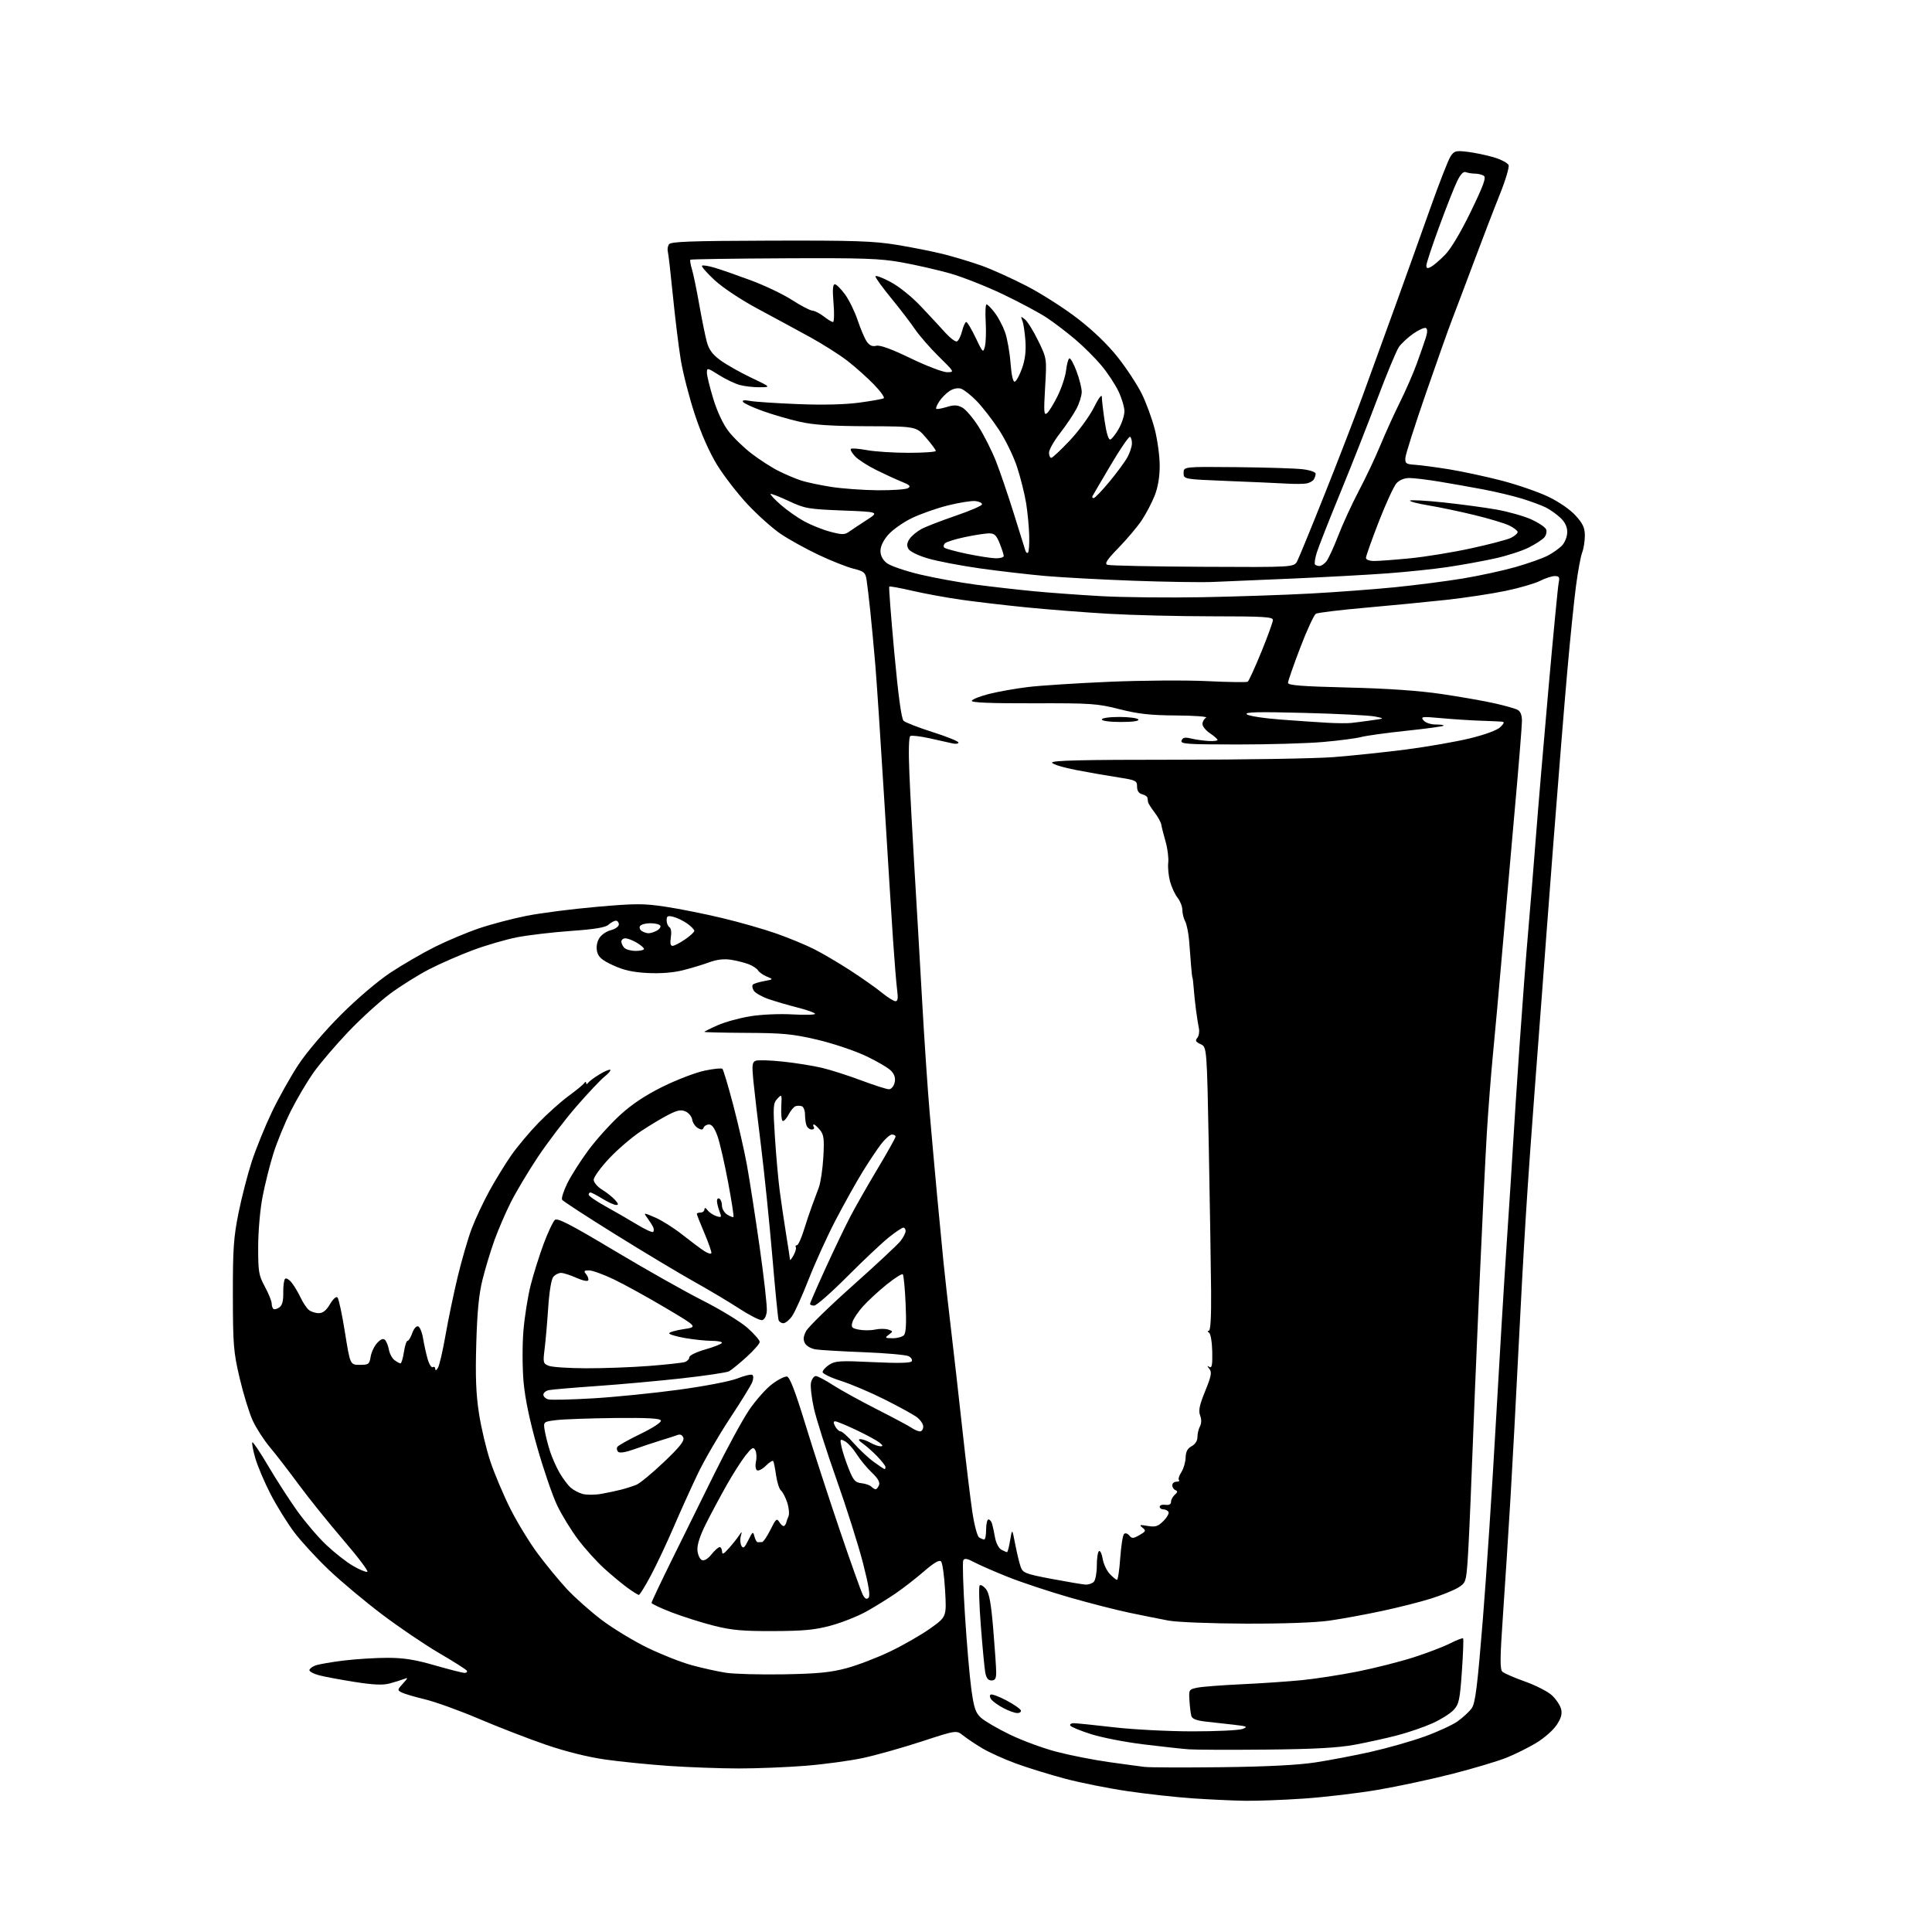 <?xml version="1.0" encoding="UTF-8" standalone="no"?>
<svg 
  version="1.1" 
  xmlns="http://www.w3.org/2000/svg" 
  xmlns:xlink="http://www.w3.org/1999/xlink" 
  xmlns:svg="http://www.w3.org/2000/svg"
  xmlns:rdf="http://www.w3.org/1999/02/22-rdf-syntax-ns#"
  xmlns:cc="http://creativecommons.org/ns#"
  xmlns:dc="http://purl.org/dc/elements/1.1/"
  viewBox="0 0 768 768"
  width="768"
  height="768"
>
<style>svg {background-color: white; }</style>"
<path stroke="none" fill="black" fill-rule="evenodd" d="M495.00,715.84C490.32,715.77 481.01,715.34 474.31,714.89C467.60,714.43 455.90,713.15 448.31,712.03C440.71,710.92 429.55,708.69 423.50,707.09C417.45,705.48 408.68,702.78 404.00,701.07C399.32,699.37 393.25,696.63 390.50,694.99C387.75,693.35 384.30,691.04 382.84,689.87C380.18,687.75 380.18,687.75 366.34,692.27C358.73,694.76 348.23,697.72 343.00,698.84C337.77,699.96 327.45,701.35 320.05,701.94C312.65,702.52 300.73,703.00 293.55,702.99C286.37,702.98 273.98,702.53 266.00,701.99C258.02,701.44 246.55,700.29 240.50,699.43C233.61,698.44 224.83,696.25 217.00,693.56C210.12,691.20 198.19,686.58 190.48,683.30C182.78,680.02 173.10,676.52 168.98,675.53C164.87,674.54 160.67,673.30 159.66,672.78C157.91,671.88 157.93,671.70 160.16,669.25C162.28,666.93 162.31,666.75 160.50,667.46C159.40,667.89 156.85,668.68 154.83,669.22C152.15,669.94 148.35,669.76 140.83,668.57C135.15,667.67 128.81,666.48 126.75,665.93C124.69,665.38 123.00,664.48 123.00,663.94C123.00,663.39 124.04,662.56 125.30,662.08C126.57,661.59 131.63,660.71 136.55,660.10C141.47,659.50 149.32,659.01 154.00,659.01C160.46,659.01 165.00,659.73 172.88,662.01C178.59,663.65 183.90,665.00 184.69,665.00C185.47,665.00 185.87,664.60 185.57,664.12C185.27,663.63 180.36,660.51 174.65,657.18C168.94,653.85 158.73,646.94 151.95,641.81C145.16,636.69 135.64,628.73 130.79,624.12C125.93,619.51 119.72,612.76 116.98,609.12C114.23,605.48 110.01,598.67 107.59,594.00C105.17,589.33 102.43,582.88 101.50,579.68C100.57,576.47 100.04,573.63 100.31,573.36C100.58,573.09 103.39,577.26 106.55,582.63C109.72,588.01 114.88,596.03 118.03,600.45C121.19,604.88 126.40,611.01 129.63,614.07C132.86,617.13 137.63,620.89 140.24,622.41C142.84,623.93 145.44,625.02 146.02,624.83C146.59,624.64 142.27,618.90 136.41,612.09C130.56,605.27 122.59,595.37 118.72,590.09C114.84,584.82 109.70,578.16 107.30,575.31C104.90,572.45 101.81,567.65 100.43,564.64C99.05,561.62 96.73,554.06 95.27,547.83C92.83,537.45 92.60,534.70 92.57,515.00C92.54,496.55 92.86,491.90 94.80,482.24C96.04,476.05 98.42,466.83 100.08,461.74C101.74,456.66 105.33,447.81 108.06,442.09C110.80,436.36 115.59,427.81 118.72,423.09C122.00,418.15 129.10,409.81 135.46,403.46C141.87,397.05 150.14,390.00 155.18,386.66C159.96,383.50 167.90,378.89 172.83,376.42C177.76,373.96 185.71,370.62 190.48,369.01C195.26,367.39 203.74,365.16 209.34,364.05C214.93,362.94 227.42,361.34 237.10,360.49C252.76,359.12 255.79,359.12 264.60,360.44C270.05,361.26 280.18,363.29 287.12,364.95C294.06,366.61 303.73,369.37 308.62,371.10C313.50,372.82 320.20,375.58 323.50,377.24C326.80,378.89 333.32,382.73 338.00,385.76C342.68,388.80 348.35,392.79 350.60,394.64C352.86,396.49 355.27,398.00 355.97,398.00C356.87,398.00 357.06,396.81 356.65,393.75C356.33,391.41 355.60,382.52 355.02,374.00C354.45,365.48 352.85,340.05 351.48,317.50C350.10,294.95 348.52,271.10 347.97,264.50C347.41,257.90 346.51,248.22 345.96,243.00C345.41,237.78 344.74,232.09 344.46,230.36C344.01,227.58 343.41,227.09 339.23,226.05C336.63,225.40 330.39,222.93 325.38,220.56C320.36,218.19 313.58,214.43 310.30,212.21C307.03,209.98 301.11,204.69 297.14,200.45C293.18,196.20 287.75,189.17 285.07,184.83C282.00,179.83 278.73,172.44 276.19,164.71C273.97,158.00 271.47,148.22 270.61,143.00C269.76,137.78 268.35,126.30 267.48,117.50C266.61,108.70 265.71,100.83 265.47,100.00C265.24,99.17 265.43,97.89 265.90,97.14C266.59,96.04 274.17,95.76 306.12,95.66C339.62,95.56 347.14,95.81 356.50,97.33C362.55,98.32 370.99,100.00 375.25,101.08C379.51,102.16 386.26,104.20 390.25,105.62C394.24,107.05 402.25,110.66 408.06,113.66C413.86,116.65 422.99,122.48 428.35,126.61C434.54,131.39 440.37,137.00 444.33,142.01C447.76,146.34 452.03,152.84 453.82,156.44C455.61,160.04 457.96,166.44 459.04,170.65C460.12,174.87 461.00,181.38 461.00,185.12C461.00,189.60 460.31,193.69 458.97,197.08C457.85,199.91 455.54,204.31 453.83,206.86C452.12,209.41 448.00,214.30 444.68,217.71C440.04,222.48 439.00,224.06 440.20,224.52C441.06,224.85 458.10,225.21 478.08,225.31C514.41,225.50 514.41,225.50 515.69,223.00C516.40,221.62 521.29,209.70 526.55,196.50C531.82,183.30 538.60,165.75 541.62,157.50C544.63,149.25 550.44,133.28 554.51,122.00C558.59,110.72 564.86,93.22 568.44,83.11C572.03,72.99 575.69,63.60 576.58,62.23C578.07,59.96 578.65,59.80 583.36,60.35C586.18,60.69 590.89,61.67 593.80,62.53C596.72,63.40 599.37,64.80 599.69,65.64C600.01,66.48 598.44,71.74 596.18,77.33C593.93,82.92 589.32,94.92 585.93,104.00C582.54,113.08 578.63,123.42 577.24,127.00C575.85,130.57 571.14,143.85 566.77,156.50C562.39,169.15 558.74,180.62 558.66,182.00C558.52,184.24 558.92,184.53 562.50,184.76C564.70,184.90 570.77,185.71 576.00,186.55C581.23,187.40 590.63,189.42 596.89,191.04C603.16,192.67 611.53,195.56 615.50,197.47C619.75,199.51 624.21,202.59 626.35,204.97C629.25,208.17 630.00,209.82 630.00,212.94C630.00,215.10 629.52,218.14 628.92,219.68C628.33,221.23 627.23,227.22 626.47,233.00C625.71,238.78 624.17,253.85 623.05,266.50C621.92,279.15 619.41,310.20 617.46,335.50C615.52,360.80 613.49,387.57 612.96,395.00C612.42,402.43 611.10,419.98 610.01,434.00C608.92,448.02 607.35,470.30 606.53,483.50C605.70,496.70 604.34,521.45 603.51,538.50C602.67,555.55 601.30,580.98 600.47,595.00C599.63,609.02 598.28,630.15 597.46,641.95C596.26,659.23 596.22,663.62 597.24,664.54C597.93,665.17 601.99,666.93 606.25,668.45C610.52,669.96 615.33,672.44 616.95,673.95C618.56,675.46 620.19,677.90 620.56,679.37C621.05,681.35 620.57,683.04 618.74,685.78C617.37,687.82 613.73,691.01 610.66,692.85C607.58,694.70 602.29,697.33 598.91,698.69C595.52,700.06 585.87,702.95 577.45,705.11C569.03,707.27 555.61,710.14 547.62,711.50C539.64,712.85 526.45,714.41 518.30,714.96C510.16,715.52 499.68,715.91 495.00,715.84zM485.50,702.49C503.50,702.28 515.93,701.65 522.80,700.60C528.47,699.74 538.37,697.85 544.80,696.41C551.24,694.97 560.77,692.26 566.00,690.40C571.23,688.54 577.26,685.77 579.41,684.26C581.55,682.74 584.10,680.38 585.06,679.00C586.47,676.98 587.30,670.31 589.43,644.00C590.87,626.12 593.17,591.48 594.54,567.00C595.92,542.52 597.90,509.68 598.95,494.00C600.01,478.32 601.15,460.55 601.49,454.50C601.83,448.45 603.00,430.68 604.08,415.00C605.16,399.32 606.70,379.07 607.50,370.00C608.29,360.93 609.65,344.27 610.52,333.00C611.38,321.73 613.65,294.95 615.56,273.50C617.47,252.05 619.28,233.26 619.59,231.75C620.07,229.44 619.82,229.00 618.04,229.00C616.87,229.00 614.24,229.86 612.19,230.91C610.13,231.95 603.96,233.75 598.47,234.89C592.99,236.03 582.42,237.63 575.00,238.45C567.58,239.26 553.17,240.66 543.00,241.56C532.83,242.45 523.88,243.54 523.12,243.96C522.35,244.38 519.54,250.45 516.87,257.45C514.19,264.45 512.00,270.75 512.00,271.45C512.00,272.43 517.48,272.85 535.75,273.30C551.48,273.68 564.07,274.55 573.03,275.88C580.47,276.98 589.92,278.63 594.03,279.56C598.14,280.48 602.29,281.65 603.25,282.15C604.41,282.76 605.00,284.25 605.00,286.57C605.00,288.49 603.68,304.79 602.06,322.78C600.45,340.78 598.18,366.52 597.01,380.00C595.85,393.48 594.26,411.02 593.48,419.00C592.70,426.98 591.60,441.15 591.03,450.50C590.47,459.85 589.12,487.75 588.02,512.50C586.93,537.25 585.58,569.88 585.03,585.00C584.47,600.12 583.73,616.25 583.38,620.84C582.78,628.82 582.61,629.27 579.62,631.11C577.91,632.17 573.12,634.10 569.00,635.41C564.88,636.72 556.10,638.95 549.50,640.36C542.90,641.78 533.45,643.51 528.50,644.22C522.97,645.01 510.04,645.47 495.00,645.42C481.42,645.37 467.83,644.83 464.50,644.21C461.20,643.59 454.23,642.19 449.00,641.10C443.77,640.01 432.98,637.24 425.00,634.95C417.02,632.65 406.13,629.04 400.79,626.91C395.46,624.79 389.40,622.14 387.33,621.04C384.49,619.52 383.41,619.33 382.92,620.26C382.57,620.94 382.86,630.70 383.58,641.93C384.29,653.17 385.43,666.43 386.11,671.39C387.14,678.91 387.77,680.81 389.92,682.80C391.34,684.12 396.55,687.16 401.50,689.55C406.45,691.95 414.86,695.04 420.20,696.41C425.53,697.79 434.75,699.60 440.70,700.44C446.64,701.27 453.07,702.15 455.00,702.38C456.93,702.61 470.65,702.66 485.50,702.49zM503.50,695.49C489.20,695.63 475.25,695.58 472.50,695.38C469.75,695.17 461.66,694.28 454.53,693.41C447.39,692.54 438.07,690.73 433.82,689.38C429.56,688.04 425.81,686.50 425.48,685.97C425.15,685.44 425.77,685.00 426.85,685.00C427.93,685.00 435.04,685.73 442.65,686.61C450.27,687.50 464.38,688.24 474.00,688.24C483.62,688.25 492.61,687.82 493.98,687.27C496.16,686.41 495.73,686.21 490.48,685.61C487.19,685.24 482.15,684.68 479.28,684.36C475.65,683.95 473.92,683.28 473.59,682.14C473.32,681.24 472.98,678.49 472.83,676.04C472.55,671.68 472.62,671.56 475.99,670.87C477.88,670.48 485.75,669.88 493.47,669.52C501.19,669.17 512.00,668.43 517.50,667.89C523.00,667.34 533.02,665.79 539.77,664.44C546.51,663.09 556.41,660.58 561.77,658.87C567.12,657.16 573.68,654.66 576.35,653.31C579.02,651.97 581.38,651.05 581.60,651.27C581.83,651.49 581.61,657.40 581.12,664.40C580.33,675.71 579.97,677.41 577.87,679.70C576.57,681.12 572.80,683.51 569.50,685.00C566.20,686.49 559.90,688.66 555.50,689.81C551.10,690.96 543.45,692.65 538.50,693.56C531.93,694.78 522.48,695.30 503.50,695.49zM404.33,680.96C403.32,680.93 400.89,680.06 398.93,679.02C396.96,677.99 394.81,676.47 394.13,675.66C393.46,674.84 393.30,673.93 393.78,673.63C394.27,673.33 397.09,674.37 400.05,675.93C403.01,677.50 405.59,679.28 405.80,679.89C406.00,680.50 405.34,680.98 404.33,680.96zM394.11,668.00C392.77,668.00 392.06,667.07 391.64,664.75C391.32,662.96 390.54,654.63 389.89,646.23C389.24,637.82 389.04,630.62 389.44,630.23C389.84,629.83 390.96,630.47 391.92,631.66C393.24,633.28 393.96,637.24 394.84,647.71C395.48,655.35 396.00,663.04 396.00,664.80C396.00,667.27 395.57,668.00 394.11,668.00zM311.50,665.57C325.01,665.33 330.14,664.83 336.50,663.13C340.90,661.95 348.75,658.94 353.94,656.44C359.14,653.94 366.29,649.83 369.84,647.30C376.28,642.70 376.28,642.70 375.69,632.20C375.36,626.42 374.64,621.24 374.07,620.67C373.38,619.98 371.21,621.25 367.28,624.66C364.10,627.41 359.04,631.34 356.03,633.40C353.02,635.46 347.80,638.69 344.43,640.58C341.06,642.46 334.74,644.98 330.40,646.16C324.02,647.90 319.61,648.33 307.50,648.38C295.24,648.43 290.91,648.04 283.79,646.25C279.00,645.04 271.47,642.66 267.04,640.96C262.62,639.25 258.99,637.55 258.99,637.18C258.98,636.80 262.52,629.30 266.86,620.50C271.20,611.70 278.87,596.17 283.90,586.00C288.93,575.83 295.17,564.36 297.77,560.52C300.37,556.68 304.47,552.05 306.89,550.23C309.30,548.40 311.99,547.04 312.85,547.21C313.96,547.42 316.12,553.06 320.09,566.01C323.20,576.18 329.36,595.14 333.78,608.14C338.19,621.14 342.34,632.77 343.00,633.99C343.84,635.57 344.50,635.90 345.25,635.15C346.01,634.39 345.36,630.35 343.04,621.29C341.23,614.26 336.49,599.27 332.49,588.00C328.50,576.73 324.46,564.00 323.51,559.73C322.57,555.46 322.07,550.85 322.41,549.48C322.76,548.12 323.61,547.00 324.30,547.00C325.00,547.00 328.03,548.59 331.03,550.54C334.04,552.49 341.90,556.83 348.50,560.18C355.10,563.53 361.39,566.89 362.47,567.64C363.56,568.39 365.02,569.00 365.72,569.00C366.43,569.00 367.00,568.13 367.00,567.07C367.00,566.01 365.76,564.26 364.25,563.19C362.74,562.12 357.00,558.99 351.50,556.23C346.00,553.47 338.24,550.18 334.25,548.91C330.26,547.64 327.00,546.07 327.00,545.42C327.00,544.76 328.19,543.45 329.65,542.49C332.00,540.96 333.97,540.84 347.03,541.47C356.90,541.94 361.98,541.84 362.41,541.14C362.77,540.57 362.24,539.66 361.23,539.12C360.23,538.59 352.23,537.87 343.45,537.53C334.68,537.19 326.04,536.68 324.26,536.41C322.45,536.13 320.56,535.06 319.98,533.97C319.21,532.53 319.33,531.26 320.43,529.14C321.25,527.56 329.55,519.45 338.88,511.13C348.22,502.81 356.78,494.82 357.93,493.37C359.07,491.92 360.00,490.12 360.00,489.37C360.00,488.61 359.59,488.00 359.09,488.00C358.59,488.00 356.00,489.73 353.34,491.85C350.68,493.97 343.28,500.94 336.89,507.35C330.51,513.76 324.55,519.00 323.64,519.00C322.74,519.00 322.00,518.70 322.00,518.33C322.00,517.96 324.79,511.55 328.20,504.08C331.61,496.61 336.05,487.35 338.07,483.50C340.09,479.65 344.95,471.13 348.87,464.57C352.79,458.01 356.00,452.28 356.00,451.82C356.00,451.37 355.36,451.00 354.58,451.00C353.81,451.00 351.87,452.69 350.28,454.75C348.69,456.81 345.31,461.88 342.78,466.00C340.25,470.12 335.48,478.68 332.18,485.00C328.88,491.32 324.07,501.90 321.48,508.50C318.89,515.10 315.90,521.74 314.82,523.25C313.74,524.76 312.21,526.00 311.40,526.00C310.60,526.00 309.74,525.44 309.50,524.75C309.25,524.06 308.12,512.48 306.97,499.00C305.82,485.52 303.81,465.95 302.51,455.50C301.20,445.05 299.83,433.31 299.45,429.40C298.87,423.31 299.01,422.21 300.43,421.66C301.35,421.31 306.24,421.47 311.30,422.01C316.36,422.55 323.33,423.67 326.78,424.49C330.24,425.32 337.28,427.57 342.42,429.50C347.57,431.42 352.49,433.00 353.37,433.00C354.25,433.00 355.25,431.86 355.60,430.46C356.04,428.71 355.66,427.26 354.37,425.80C353.34,424.64 348.78,421.93 344.22,419.78C339.65,417.63 330.92,414.71 324.72,413.26C315.10,411.02 311.11,410.64 296.75,410.58C287.54,410.53 280.00,410.36 280.00,410.19C280.00,410.03 282.38,408.84 285.29,407.55C288.19,406.27 294.05,404.65 298.29,403.97C302.66,403.26 309.92,402.95 315.01,403.24C319.95,403.52 324.00,403.42 324.00,403.02C324.00,402.62 320.96,401.52 317.25,400.57C313.54,399.63 308.29,398.10 305.60,397.18C302.90,396.25 300.22,394.73 299.63,393.80C299.05,392.86 298.89,391.78 299.27,391.39C299.66,391.01 301.67,390.38 303.74,390.00C307.50,389.31 307.50,389.31 304.83,388.21C303.36,387.61 301.79,386.50 301.33,385.75C300.87,385.00 299.15,383.87 297.50,383.25C295.85,382.63 292.67,381.84 290.43,381.50C287.75,381.10 284.85,381.44 281.93,382.53C279.49,383.43 274.80,384.85 271.50,385.68C267.66,386.65 262.62,387.05 257.50,386.79C251.62,386.49 247.98,385.69 243.79,383.76C239.39,381.75 237.92,380.51 237.38,378.39C236.95,376.68 237.22,374.69 238.10,373.13C238.90,371.71 240.91,370.26 242.75,369.78C244.56,369.32 246.00,368.29 246.00,367.47C246.00,366.66 245.47,366.00 244.83,366.00C244.18,366.00 242.88,366.70 241.93,367.56C240.69,368.69 236.50,369.39 226.85,370.07C219.51,370.60 209.90,371.73 205.50,372.59C201.10,373.45 193.22,375.75 188.00,377.69C182.78,379.63 174.92,383.07 170.54,385.33C166.16,387.59 159.18,391.97 155.04,395.05C150.89,398.14 143.45,404.92 138.49,410.12C133.53,415.32 127.35,422.56 124.74,426.21C122.14,429.86 118.02,436.82 115.59,441.67C113.17,446.53 110.04,454.16 108.65,458.63C107.25,463.10 105.33,470.75 104.39,475.63C103.41,480.63 102.65,489.30 102.63,495.50C102.61,505.58 102.83,506.92 105.30,511.49C106.79,514.24 108.00,517.25 108.00,518.18C108.00,519.12 108.34,520.09 108.76,520.35C109.18,520.61 110.24,520.30 111.11,519.66C112.20,518.86 112.67,517.03 112.60,513.83C112.55,511.27 112.87,508.80 113.32,508.35C113.77,507.90 115.00,508.65 116.05,510.01C117.10,511.38 118.69,514.08 119.59,516.00C120.49,517.92 121.93,520.06 122.80,520.75C123.67,521.44 125.44,522.00 126.72,522.00C128.35,522.00 129.71,520.91 131.17,518.44C132.40,516.35 133.64,515.24 134.16,515.76C134.65,516.25 135.99,522.48 137.12,529.60C139.19,542.55 139.19,542.55 143.00,542.55C146.52,542.55 146.85,542.30 147.34,539.30C147.63,537.52 148.80,535.06 149.94,533.84C151.36,532.31 152.33,531.93 153.04,532.64C153.61,533.21 154.31,534.95 154.59,536.51C154.87,538.08 155.87,539.94 156.80,540.65C157.74,541.36 158.81,541.95 159.19,541.97C159.57,541.99 160.18,539.98 160.55,537.50C160.92,535.02 161.58,533.00 162.02,533.00C162.45,533.00 163.29,531.61 163.88,529.91C164.49,528.17 165.51,527.00 166.22,527.24C166.91,527.47 167.79,529.65 168.19,532.08C168.59,534.51 169.40,538.20 170.00,540.28C170.61,542.36 171.53,543.79 172.05,543.47C172.57,543.15 173.01,543.47 173.03,544.19C173.05,544.97 173.49,544.77 174.11,543.69C174.69,542.70 176.04,536.85 177.11,530.69C178.18,524.54 180.37,514.08 181.96,507.45C183.56,500.83 186.04,492.30 187.47,488.49C188.90,484.68 192.05,477.96 194.47,473.54C196.89,469.12 200.84,462.67 203.26,459.21C205.67,455.76 210.54,449.96 214.07,446.33C217.61,442.70 222.97,437.90 226.00,435.68C229.03,433.46 231.83,431.16 232.23,430.57C232.68,429.92 232.98,429.89 233.00,430.50C233.02,431.12 233.31,431.10 233.77,430.45C234.17,429.87 236.21,428.35 238.30,427.08C240.39,425.81 242.33,425.00 242.61,425.27C242.88,425.55 241.86,426.75 240.34,427.95C238.81,429.15 233.78,434.49 229.15,439.81C224.52,445.14 217.59,454.23 213.76,460.00C209.92,465.77 205.09,473.88 203.02,478.00C200.95,482.12 198.04,488.88 196.55,493.00C195.07,497.12 192.95,504.10 191.85,508.50C190.38,514.35 189.70,521.20 189.33,534.00C188.94,547.08 189.21,554.10 190.39,561.79C191.25,567.45 193.30,576.09 194.94,580.98C196.58,585.88 200.14,594.30 202.85,599.71C205.57,605.12 210.45,613.13 213.71,617.52C216.97,621.91 222.20,628.27 225.33,631.65C228.47,635.03 234.71,640.58 239.21,643.98C243.71,647.38 251.92,652.35 257.45,655.04C262.98,657.72 270.91,660.84 275.08,661.97C279.26,663.11 285.33,664.44 288.58,664.95C291.84,665.45 302.15,665.73 311.50,665.57zM253.96,634.00C253.60,634.00 251.55,632.72 249.40,631.15C247.26,629.59 243.12,626.15 240.21,623.52C237.30,620.89 232.66,615.76 229.90,612.12C227.14,608.48 223.37,602.35 221.52,598.50C219.67,594.65 216.11,584.30 213.61,575.50C210.60,564.96 208.74,556.09 208.14,549.50C207.64,543.96 207.60,534.93 208.05,529.24C208.50,523.60 209.82,515.28 210.98,510.74C212.14,506.21 214.48,498.80 216.17,494.27C217.87,489.74 219.86,485.53 220.59,484.92C221.63,484.06 226.98,486.83 244.22,497.15C256.48,504.49 272.30,513.42 279.38,517.00C286.45,520.58 294.43,525.45 297.12,527.84C299.80,530.23 302.00,532.75 302.00,533.43C302.00,534.12 299.64,536.82 296.76,539.43C293.88,542.05 290.74,544.60 289.80,545.11C288.86,545.61 280.30,546.89 270.79,547.94C261.28,548.99 246.07,550.36 237.00,550.99C227.93,551.62 219.49,552.34 218.25,552.59C217.01,552.83 216.00,553.65 216.00,554.40C216.00,555.15 216.88,556.00 217.96,556.28C219.04,556.56 227.01,556.38 235.67,555.87C244.33,555.36 259.64,553.82 269.69,552.46C279.95,551.07 290.20,549.10 293.06,547.98C295.86,546.87 298.55,546.22 299.03,546.52C299.55,546.84 299.55,548.04 299.04,549.39C298.56,550.67 294.54,557.19 290.12,563.87C285.71,570.56 279.99,580.41 277.42,585.77C274.86,591.12 270.53,600.67 267.81,607.00C265.09,613.33 261.01,621.99 258.74,626.25C256.47,630.51 254.32,634.00 253.96,634.00zM431.55,629.90C432.68,629.95 434.14,629.46 434.80,628.80C435.46,628.14 436.00,625.24 436.00,622.36C436.00,619.48 436.39,616.88 436.87,616.58C437.35,616.28 438.01,617.67 438.33,619.66C438.66,621.66 439.92,624.35 441.13,625.64C442.35,626.94 443.65,628.00 444.03,628.00C444.40,628.00 444.98,624.10 445.31,619.34C445.65,614.57 446.32,610.28 446.81,609.79C447.31,609.29 448.20,609.54 448.90,610.38C449.96,611.66 450.47,611.64 452.96,610.21C455.53,608.73 455.64,608.45 454.15,607.27C452.74,606.14 453.03,606.04 456.19,606.58C459.31,607.10 460.30,606.79 462.50,604.59C463.93,603.16 464.83,601.54 464.49,600.99C464.16,600.45 463.23,600.00 462.44,600.00C461.65,600.00 461.00,599.52 461.00,598.94C461.00,598.35 462.01,598.02 463.25,598.19C464.72,598.39 465.50,597.98 465.50,597.00C465.50,596.17 466.18,594.91 467.00,594.19C468.14,593.19 468.20,592.75 467.25,592.35C466.56,592.07 466.00,591.20 466.00,590.42C466.00,589.64 466.75,589.00 467.67,589.00C468.58,589.00 469.03,588.70 468.66,588.33C468.29,587.96 468.72,586.56 469.60,585.21C470.48,583.86 471.25,581.27 471.30,579.44C471.37,577.06 472.04,575.78 473.70,574.89C475.12,574.13 476.00,572.74 476.00,571.27C476.00,569.95 476.45,568.03 477.00,567.00C477.64,565.81 477.66,564.24 477.07,562.67C476.34,560.76 476.79,558.59 479.08,552.97C481.51,547.01 481.80,545.46 480.76,544.17C479.75,542.92 479.75,542.76 480.76,543.38C481.74,543.96 482.00,542.57 481.89,537.32C481.81,533.53 481.25,530.17 480.62,529.77C479.94,529.32 479.90,529.02 480.53,529.02C481.20,529.01 481.52,523.49 481.43,513.25C481.36,504.59 480.95,479.21 480.53,456.85C479.75,416.21 479.75,416.21 477.27,415.08C475.32,414.19 475.04,413.66 475.94,412.57C476.57,411.81 476.86,410.14 476.59,408.85C476.32,407.56 475.80,404.25 475.43,401.50C475.07,398.75 474.65,394.81 474.51,392.75C474.37,390.69 474.15,388.89 474.04,388.75C473.92,388.61 473.67,386.48 473.48,384.00C473.30,381.52 472.94,376.98 472.69,373.89C472.43,370.81 471.72,367.35 471.11,366.21C470.50,365.07 470.00,363.04 470.00,361.70C470.00,360.36 469.14,358.18 468.10,356.85C467.05,355.52 465.70,352.60 465.10,350.37C464.50,348.13 464.18,344.79 464.39,342.95C464.61,341.11 464.13,337.33 463.34,334.55C462.54,331.77 461.77,328.74 461.63,327.80C461.49,326.87 460.28,324.67 458.94,322.92C457.60,321.17 456.44,319.35 456.38,318.87C456.31,318.39 456.19,317.60 456.12,317.12C456.06,316.63 455.10,316.00 454.00,315.71C452.67,315.36 452.00,314.35 452.00,312.68C452.00,310.35 451.52,310.11 444.75,309.06C440.76,308.45 433.25,307.14 428.06,306.15C422.87,305.17 418.44,303.83 418.23,303.18C417.93,302.28 429.68,302.00 467.22,302.00C494.38,302.00 522.65,301.54 530.05,300.97C537.45,300.40 550.48,299.03 559.00,297.93C567.52,296.82 578.98,294.82 584.46,293.47C590.52,291.98 595.21,290.24 596.43,289.01C598.00,287.44 598.12,286.97 596.97,286.86C596.16,286.79 592.35,286.62 588.50,286.49C584.65,286.37 577.68,285.91 573.01,285.49C565.20,284.78 564.63,284.85 565.88,286.36C566.68,287.32 568.72,288.00 570.79,288.00C572.74,288.00 574.11,288.22 573.84,288.49C573.57,288.76 566.89,289.67 559.01,290.50C551.12,291.33 543.05,292.45 541.07,292.98C539.09,293.51 532.30,294.40 525.98,294.95C519.67,295.51 504.28,295.95 491.80,295.94C471.65,295.93 469.16,295.75 469.69,294.37C470.15,293.18 471.02,292.98 473.39,293.55C475.10,293.97 478.19,294.41 480.25,294.55C482.31,294.68 484.00,294.50 484.00,294.15C484.00,293.79 482.65,292.60 481.00,291.50C479.35,290.40 478.00,288.73 478.00,287.80C478.00,286.86 478.64,285.74 479.43,285.30C480.21,284.86 474.92,284.46 467.68,284.41C457.26,284.34 452.51,283.82 445.00,281.91C436.18,279.67 433.74,279.50 410.73,279.57C393.62,279.61 386.06,279.30 386.30,278.57C386.49,277.98 389.61,276.75 393.24,275.83C396.87,274.92 403.81,273.69 408.67,273.10C413.53,272.51 428.07,271.58 441.00,271.02C453.93,270.47 471.41,270.35 479.85,270.76C488.29,271.17 495.55,271.27 495.98,271.00C496.41,270.73 498.84,265.42 501.38,259.20C503.92,252.99 506.00,247.25 506.00,246.45C506.00,245.22 502.28,245.00 481.75,244.99C468.41,244.99 449.85,244.53 440.50,243.98C431.15,243.43 416.52,242.29 408.00,241.44C399.48,240.59 387.77,239.22 382.00,238.39C376.23,237.57 367.53,235.97 362.68,234.85C357.83,233.72 353.70,232.97 353.49,233.18C353.28,233.39 354.19,245.20 355.50,259.44C357.10,276.70 358.33,285.73 359.20,286.54C359.91,287.21 365.11,289.22 370.75,291.02C376.39,292.81 381.00,294.68 381.00,295.16C381.00,295.64 379.99,295.81 378.75,295.54C377.51,295.26 373.42,294.35 369.66,293.51C365.90,292.67 362.39,292.26 361.86,292.59C361.26,292.96 361.12,298.62 361.49,307.34C361.81,315.13 362.73,332.30 363.52,345.50C364.32,358.70 365.67,382.10 366.54,397.50C367.40,412.90 368.75,432.93 369.53,442.00C370.31,451.07 371.65,465.93 372.49,475.00C373.34,484.07 374.48,496.00 375.03,501.50C375.58,507.00 376.92,518.92 378.00,528.00C379.08,537.08 381.12,555.08 382.53,568.00C383.94,580.92 385.73,595.73 386.50,600.91C387.28,606.13 388.48,610.69 389.20,611.14C389.92,611.60 390.84,611.98 391.25,611.98C391.66,611.99 392.00,610.20 392.00,608.00C392.00,605.80 392.42,604.00 392.93,604.00C393.45,604.00 394.10,604.79 394.38,605.75C394.66,606.71 395.19,609.20 395.56,611.28C395.94,613.38 397.04,615.49 398.05,616.03C399.05,616.56 400.07,617.00 400.32,617.00C400.57,617.00 401.12,614.86 401.55,612.25C402.34,607.50 402.34,607.50 403.59,614.00C404.29,617.58 405.27,621.62 405.79,623.00C406.63,625.26 407.80,625.70 418.11,627.65C424.38,628.83 430.42,629.84 431.55,629.90zM282.82,617.89C284.10,616.30 285.56,615.00 286.07,615.00C286.58,615.00 287.01,615.79 287.03,616.75C287.05,618.10 287.68,617.80 289.78,615.41C291.28,613.72 293.07,611.47 293.77,610.41C294.97,608.61 295.01,608.63 294.46,610.73C294.14,611.96 294.27,613.65 294.74,614.50C295.43,615.73 295.99,615.27 297.46,612.27C299.19,608.75 299.36,608.65 299.91,610.81C300.23,612.08 300.84,613.09 301.25,613.06C301.66,613.03 302.41,613.00 302.91,613.00C303.41,613.00 304.91,610.81 306.25,608.13C308.50,603.61 308.77,603.40 309.91,605.22C310.58,606.31 311.44,606.89 311.82,606.51C312.19,606.14 312.54,605.53 312.59,605.17C312.63,604.80 313.01,603.73 313.43,602.79C313.84,601.85 313.62,599.38 312.93,597.29C312.25,595.21 311.13,593.05 310.45,592.50C309.77,591.95 308.90,589.25 308.51,586.50C308.12,583.75 307.62,581.19 307.38,580.81C307.15,580.44 305.84,581.25 304.47,582.62C303.10,583.99 301.51,584.82 300.93,584.46C300.34,584.09 300.16,582.57 300.51,580.94C300.86,579.37 300.73,577.34 300.23,576.44C299.46,575.06 298.86,575.40 296.30,578.66C294.64,580.77 291.25,586.10 288.77,590.50C286.29,594.90 282.62,601.76 280.62,605.74C278.23,610.50 277.08,614.09 277.24,616.24C277.38,618.03 278.18,619.79 279.00,620.14C279.95,620.54 281.35,619.72 282.82,617.89zM238.97,593.84C241.46,593.41 245.07,592.64 247.00,592.14C248.93,591.64 251.62,590.77 253.00,590.21C254.38,589.64 259.28,585.59 263.90,581.20C270.14,575.28 272.13,572.78 271.64,571.51C271.21,570.40 270.39,570.02 269.30,570.44C268.37,570.80 265.33,571.78 262.55,572.62C259.77,573.47 255.06,575.04 252.08,576.11C248.68,577.33 246.31,577.71 245.72,577.12C245.20,576.60 245.05,575.72 245.40,575.17C245.74,574.62 249.87,572.30 254.57,570.02C259.51,567.63 262.95,565.38 262.72,564.69C262.42,563.82 257.50,563.55 244.40,563.68C234.56,563.79 224.12,564.16 221.22,564.51C215.94,565.15 215.94,565.15 216.57,568.83C216.92,570.85 217.86,574.52 218.67,577.00C219.47,579.48 221.18,583.30 222.46,585.50C223.74,587.70 225.69,590.32 226.79,591.31C227.89,592.30 230.06,593.46 231.62,593.87C233.17,594.29 236.49,594.28 238.97,593.84zM348.09,592.00C348.47,592.00 349.07,591.25 349.43,590.33C349.86,589.21 348.93,587.60 346.57,585.37C344.64,583.55 341.93,580.27 340.55,578.08C339.16,575.88 337.08,573.58 335.92,572.95C333.91,571.88 333.84,572.00 334.52,575.16C334.91,577.00 336.20,580.93 337.39,583.89C339.22,588.48 339.96,589.33 342.42,589.59C344.00,589.76 345.77,590.37 346.35,590.95C346.93,591.53 347.71,592.00 348.09,592.00zM351.65,584.00C351.84,584.00 352.00,583.62 352.00,583.15C352.00,582.69 350.51,580.78 348.69,578.90C346.88,577.03 344.29,574.74 342.94,573.80C341.36,572.70 341.03,572.10 342.00,572.09C342.82,572.08 344.62,572.71 346.00,573.50C347.38,574.29 349.18,574.93 350.00,574.93C351.12,574.94 350.99,574.54 349.50,573.38C348.40,572.52 344.26,570.29 340.30,568.41C336.33,566.53 332.61,565.00 332.01,565.00C331.24,565.00 331.24,565.57 332.00,567.00C332.59,568.10 333.56,569.00 334.16,569.00C334.76,569.00 337.09,571.09 339.34,573.65C341.60,576.21 345.21,579.59 347.37,581.15C349.53,582.72 351.46,584.00 351.65,584.00zM233.00,543.91C239.88,543.94 251.09,543.52 257.93,542.99C264.76,542.46 271.17,541.76 272.18,541.44C273.18,541.13 274.00,540.28 274.00,539.56C274.00,538.80 276.76,537.46 280.50,536.39C284.07,535.36 287.00,534.18 287.00,533.76C287.00,533.34 285.12,533.00 282.83,533.00C280.54,533.00 275.81,532.50 272.33,531.90C268.85,531.29 266.00,530.44 266.00,530.01C266.00,529.58 268.56,528.84 271.69,528.36C277.38,527.50 277.38,527.50 264.44,519.83C257.32,515.61 248.14,510.55 244.03,508.58C239.92,506.61 235.48,505.00 234.16,505.00C232.16,505.00 231.96,505.25 232.97,506.47C233.64,507.27 234.03,508.38 233.84,508.92C233.65,509.49 231.65,509.08 229.14,507.96C226.74,506.88 223.99,506.00 223.01,506.00C222.04,506.00 220.66,506.71 219.94,507.57C219.16,508.51 218.34,513.50 217.92,519.82C217.53,525.70 216.89,533.08 216.49,536.24C215.81,541.66 215.91,542.03 218.14,542.93C219.44,543.45 226.12,543.89 233.00,543.91zM354.82,531.97C356.65,531.99 358.67,531.44 359.32,530.75C360.15,529.87 360.35,526.15 360.00,518.33C359.73,512.19 359.22,506.88 358.88,506.55C358.54,506.21 355.62,508.07 352.38,510.68C349.15,513.29 344.93,517.19 343.00,519.35C341.07,521.50 339.20,524.32 338.84,525.60C338.27,527.65 338.60,528.02 341.52,528.57C343.35,528.91 346.22,528.89 347.90,528.52C349.58,528.15 351.90,528.15 353.05,528.51C355.05,529.15 355.06,529.24 353.32,530.56C351.66,531.82 351.78,531.94 354.82,531.97zM302.94,524.78C302.08,524.94 298.03,522.89 293.94,520.23C289.85,517.56 281.77,512.75 276.00,509.53C270.23,506.31 256.18,497.89 244.79,490.81C233.40,483.73 223.79,477.48 223.45,476.92C223.10,476.35 224.02,473.43 225.50,470.41C226.98,467.39 230.76,461.46 233.90,457.21C237.05,452.97 242.74,446.66 246.56,443.18C251.34,438.83 256.64,435.32 263.58,431.90C269.13,429.18 276.55,426.34 280.08,425.60C283.61,424.85 286.80,424.53 287.17,424.87C287.54,425.22 289.45,431.61 291.42,439.07C293.39,446.54 295.86,457.34 296.91,463.07C297.95,468.81 300.23,483.49 301.97,495.71C303.71,507.92 304.99,519.39 304.82,521.20C304.62,523.21 303.89,524.60 302.94,524.78zM315.45,499.01C316.20,497.64 316.61,496.18 316.35,495.76C316.09,495.34 316.29,495.00 316.78,495.00C317.27,495.00 318.48,492.41 319.46,489.25C320.44,486.09 321.91,481.70 322.73,479.50C323.55,477.30 324.80,473.93 325.51,472.00C326.22,470.07 327.02,464.66 327.29,459.97C327.70,452.78 327.49,451.09 325.98,449.22C324.99,448.00 323.89,447.00 323.53,447.00C323.17,447.00 323.16,447.45 323.50,448.00C323.84,448.55 323.46,449.00 322.67,449.00C321.87,449.00 320.94,448.29 320.61,447.42C320.27,446.55 320.00,444.57 320.00,443.03C320.00,441.48 319.44,440.01 318.75,439.75C318.06,439.50 316.93,439.49 316.23,439.74C315.53,439.98 314.27,441.50 313.44,443.12C312.60,444.74 311.55,445.84 311.11,445.57C310.67,445.30 310.43,442.76 310.57,439.94C310.83,434.92 310.79,434.85 309.01,436.76C307.33,438.56 307.25,439.82 308.05,452.11C308.52,459.48 309.38,469.02 309.94,473.32C310.51,477.62 311.65,485.38 312.48,490.56C313.32,495.74 314.02,500.32 314.04,500.74C314.05,501.16 314.69,500.38 315.45,499.01zM282.78,498.16C282.93,497.71 281.69,494.14 280.03,490.22C278.36,486.31 277.00,482.86 277.00,482.55C277.00,482.25 277.68,482.00 278.50,482.00C279.32,482.00 280.01,481.44 280.03,480.75C280.05,479.93 280.49,480.05 281.29,481.10C281.96,481.99 283.52,483.03 284.75,483.42C286.84,484.08 286.93,483.94 286.00,481.50C285.45,480.05 285.00,478.20 285.00,477.38C285.00,476.55 285.45,476.16 286.00,476.50C286.55,476.84 287.00,478.11 287.00,479.32C287.00,480.53 287.94,482.11 289.10,482.83C290.25,483.55 291.36,483.97 291.57,483.76C291.78,483.55 290.81,477.34 289.43,469.94C288.04,462.55 286.17,454.36 285.26,451.75C284.15,448.57 283.04,447.00 281.89,447.00C280.94,447.00 279.96,447.56 279.71,448.25C279.37,449.19 278.79,449.23 277.38,448.40C276.35,447.79 275.35,446.30 275.17,445.09C274.99,443.88 273.82,442.42 272.57,441.85C270.77,441.03 269.36,441.28 265.90,443.03C263.48,444.24 258.51,447.21 254.86,449.62C251.21,452.03 245.48,456.94 242.11,460.54C238.75,464.13 236.00,467.92 236.00,468.96C236.00,470.01 237.46,471.74 239.32,472.89C241.14,474.01 243.46,475.85 244.47,476.97C245.86,478.51 245.97,479.00 244.90,478.99C244.13,478.99 241.70,477.88 239.50,476.53C237.30,475.17 235.16,474.05 234.75,474.03C234.34,474.01 234.00,474.41 234.00,474.91C234.00,475.42 237.04,477.51 240.75,479.56C244.46,481.61 250.09,484.86 253.27,486.79C256.44,488.72 259.30,490.03 259.64,489.69C259.97,489.36 259.97,488.50 259.64,487.79C259.30,487.08 258.29,485.48 257.38,484.23C255.72,481.95 255.72,481.95 260.43,483.97C263.02,485.08 267.85,488.13 271.16,490.74C274.47,493.36 278.38,496.28 279.84,497.24C281.30,498.20 282.62,498.61 282.78,498.16zM252.70,378.00C254.52,378.00 256.00,377.65 256.00,377.22C256.00,376.78 254.69,375.66 253.10,374.72C251.50,373.77 249.47,373.00 248.60,373.00C247.72,373.00 247.00,373.58 247.00,374.30C247.00,375.02 247.54,376.14 248.20,376.80C248.86,377.46 250.88,378.00 252.70,378.00zM267.33,376.00C267.99,376.00 270.22,374.86 272.27,373.46C274.32,372.07 276.00,370.52 276.00,370.03C276.00,369.54 274.74,368.24 273.19,367.13C271.64,366.03 269.17,364.83 267.69,364.46C265.43,363.89 265.00,364.11 265.00,365.83C265.00,366.96 265.50,368.19 266.11,368.57C266.76,368.97 266.99,370.65 266.67,372.63C266.31,374.89 266.52,376.00 267.33,376.00zM257.82,370.98C258.54,370.99 260.01,370.53 261.09,369.95C262.17,369.37 262.79,368.47 262.47,367.95C262.15,367.43 260.36,367.00 258.50,367.00C256.64,367.00 254.81,367.50 254.43,368.11C254.05,368.72 254.36,369.62 255.12,370.10C255.88,370.58 257.09,370.98 257.82,370.98zM537.11,287.39C538.55,287.24 542.15,286.77 545.11,286.36C550.50,285.61 550.50,285.61 546.50,284.81C544.30,284.37 531.70,283.73 518.50,283.39C500.22,282.91 494.76,283.04 495.60,283.92C496.21,284.58 502.16,285.51 509.10,286.04C515.92,286.56 524.42,287.14 528.00,287.33C531.58,287.52 535.67,287.55 537.11,287.39zM445.56,287.00C441.19,287.00 438.00,286.58 438.00,286.00C438.00,285.43 440.98,285.00 444.94,285.00C448.76,285.00 452.16,285.45 452.50,286.00C452.89,286.63 450.34,287.00 445.56,287.00zM478.00,237.40C491.48,237.15 510.82,236.50 521.00,235.94C531.17,235.39 546.25,234.26 554.50,233.44C562.75,232.61 574.90,231.05 581.50,229.96C588.10,228.86 597.51,226.82 602.42,225.42C607.33,224.01 613.05,222.00 615.13,220.93C617.22,219.87 619.84,218.01 620.96,216.81C622.11,215.58 623.00,213.26 623.00,211.50C623.00,209.38 622.11,207.55 620.25,205.80C618.74,204.39 616.15,202.55 614.50,201.73C612.85,200.90 608.57,199.32 604.98,198.21C601.39,197.11 594.42,195.45 589.48,194.52C584.54,193.59 576.67,192.20 572.00,191.43C567.33,190.66 562.06,190.03 560.29,190.02C558.32,190.01 556.34,190.79 555.16,192.06C554.11,193.19 550.94,200.05 548.12,207.31C545.30,214.56 542.99,221.06 542.99,221.75C543.00,222.50 544.33,223.00 546.33,223.00C548.16,223.00 554.57,222.52 560.58,221.93C566.58,221.34 577.47,219.57 584.76,217.98C592.05,216.40 599.20,214.52 600.65,213.80C602.09,213.09 603.28,212.05 603.28,211.50C603.28,210.95 601.75,209.77 599.89,208.87C598.02,207.98 591.77,206.10 586.00,204.71C580.23,203.31 572.04,201.59 567.81,200.90C563.57,200.20 560.29,199.34 560.50,199.00C560.72,198.65 566.65,198.97 573.70,199.71C580.74,200.46 590.33,201.75 595.00,202.58C599.67,203.42 605.87,205.18 608.76,206.50C611.66,207.82 614.29,209.60 614.62,210.46C614.95,211.32 614.64,212.73 613.92,213.59C613.21,214.45 610.42,216.28 607.72,217.64C605.02,219.01 598.87,220.99 594.05,222.04C589.23,223.09 580.83,224.62 575.39,225.42C569.95,226.23 559.20,227.35 551.50,227.92C543.80,228.49 526.92,229.41 514.00,229.98C501.07,230.54 486.68,231.16 482.00,231.34C477.32,231.53 463.15,231.31 450.50,230.85C437.85,230.39 422.10,229.54 415.50,228.96C408.90,228.38 397.20,227.02 389.50,225.94C381.80,224.85 372.47,223.06 368.77,221.96C364.82,220.78 361.65,219.21 361.07,218.13C360.37,216.83 360.53,215.69 361.61,214.15C362.44,212.96 364.56,211.22 366.31,210.28C368.06,209.34 374.16,206.98 379.86,205.03C385.55,203.09 390.28,201.05 390.36,200.50C390.44,199.95 389.26,199.36 387.74,199.18C386.22,199.01 381.27,199.80 376.74,200.93C372.21,202.07 365.73,204.36 362.34,206.02C358.95,207.68 354.78,210.62 353.09,212.56C351.16,214.75 350.00,217.16 350.00,218.96C350.00,220.87 350.87,222.54 352.53,223.85C353.93,224.94 359.89,226.98 365.78,228.38C371.68,229.77 381.68,231.59 388.00,232.42C394.32,233.25 404.68,234.42 411.00,235.03C417.32,235.64 429.48,236.52 438.00,236.99C446.52,237.46 464.52,237.64 478.00,237.40zM524.51,225.00C525.16,225.00 526.36,224.21 527.18,223.25C528.00,222.29 530.14,217.68 531.94,213.00C533.74,208.32 537.45,200.27 540.17,195.10C542.90,189.93 546.73,181.83 548.68,177.10C550.63,172.37 554.12,164.68 556.44,160.00C558.77,155.32 561.81,148.35 563.21,144.50C564.60,140.65 566.21,136.04 566.78,134.25C567.45,132.17 567.48,130.79 566.85,130.41C566.32,130.08 564.08,131.06 561.88,132.58C559.69,134.10 557.08,136.51 556.09,137.93C555.11,139.34 551.26,148.60 547.53,158.50C543.81,168.40 537.16,185.28 532.75,196.00C528.34,206.72 524.16,217.37 523.44,219.66C522.73,221.95 522.42,224.08 522.74,224.41C523.07,224.73 523.86,225.00 524.51,225.00zM395.75,221.93C397.54,221.97 399.00,221.56 399.00,221.02C399.00,220.48 398.28,218.23 397.39,216.02C396.08,212.74 395.30,212.00 393.14,212.02C391.69,212.03 387.38,212.70 383.56,213.50C379.75,214.31 376.18,215.42 375.63,215.97C375.08,216.52 374.96,217.29 375.36,217.69C375.76,218.09 379.78,219.19 384.29,220.14C388.81,221.08 393.96,221.88 395.75,221.93zM408.67,219.66C409.02,219.31 409.22,216.21 409.12,212.77C409.03,209.32 408.47,203.57 407.90,200.00C407.32,196.43 405.72,190.01 404.34,185.76C402.97,181.50 399.68,174.75 397.04,170.76C394.41,166.76 390.41,161.62 388.16,159.33C385.92,157.04 383.14,154.86 381.99,154.50C380.74,154.10 378.92,154.48 377.46,155.43C376.12,156.31 374.29,158.16 373.38,159.55C372.47,160.93 371.93,162.26 372.17,162.50C372.41,162.74 374.27,162.42 376.30,161.80C379.22,160.90 380.54,160.95 382.53,162.01C383.92,162.76 386.84,166.20 389.03,169.66C391.21,173.12 394.29,179.23 395.87,183.23C397.45,187.23 400.64,196.57 402.96,204.00C405.28,211.43 407.37,218.13 407.61,218.89C407.85,219.66 408.33,220.00 408.67,219.66zM337.50,211.38C338.60,210.60 341.75,208.51 344.50,206.73C349.50,203.50 349.50,203.50 334.93,202.93C321.23,202.39 319.94,202.16 313.53,199.16C309.77,197.40 306.52,196.14 306.31,196.36C306.09,196.58 307.91,198.51 310.35,200.66C312.79,202.81 317.02,205.78 319.75,207.27C322.48,208.75 327.14,210.61 330.10,211.39C334.77,212.61 335.77,212.61 337.50,211.38zM434.75,198.00C435.23,198.00 438.07,195.05 441.06,191.43C444.05,187.82 447.27,183.44 448.21,181.68C449.15,179.93 449.94,177.51 449.96,176.31C449.98,175.10 449.65,173.90 449.22,173.64C448.79,173.37 445.33,178.41 441.54,184.83C437.74,191.25 434.47,196.84 434.26,197.25C434.05,197.66 434.27,198.00 434.75,198.00zM349.00,194.89C354.77,194.93 360.17,194.55 360.98,194.03C362.15,193.30 361.61,192.75 358.48,191.50C356.29,190.62 351.72,188.52 348.31,186.83C344.91,185.15 341.12,182.70 339.89,181.39C338.66,180.08 337.92,178.75 338.23,178.44C338.55,178.12 341.41,178.34 344.59,178.93C347.77,179.52 355.23,180.00 361.18,180.00C367.13,180.00 372.00,179.66 372.00,179.25C372.00,178.84 370.25,176.47 368.11,174.00C364.23,169.50 364.23,169.50 344.86,169.43C330.58,169.38 323.53,168.92 318.00,167.68C313.88,166.76 307.24,164.83 303.25,163.40C299.26,161.97 295.70,160.33 295.35,159.76C294.94,159.09 295.89,158.95 298.11,159.37C299.97,159.72 308.48,160.29 317.00,160.63C326.95,161.04 335.70,160.83 341.45,160.07C346.37,159.41 350.80,158.62 351.29,158.32C351.79,158.01 350.01,155.53 347.35,152.79C344.68,150.05 339.97,145.85 336.88,143.45C333.79,141.05 327.04,136.77 321.88,133.94C316.72,131.12 307.35,126.03 301.04,122.65C294.43,119.10 287.25,114.32 284.04,111.34C281.00,108.51 278.75,105.94 279.05,105.63C279.35,105.32 281.67,105.70 284.21,106.46C286.76,107.23 293.26,109.50 298.67,111.51C304.08,113.52 311.35,117.00 314.84,119.25C318.32,121.51 321.96,123.41 322.93,123.48C323.89,123.55 325.94,124.59 327.48,125.80C329.01,127.01 330.65,128.00 331.12,128.00C331.59,128.00 331.69,124.62 331.34,120.50C330.89,115.18 331.04,113.00 331.85,113.00C332.47,113.00 334.31,114.83 335.94,117.07C337.56,119.31 339.82,123.94 340.96,127.37C342.10,130.79 343.72,134.59 344.57,135.80C345.67,137.36 346.77,137.84 348.34,137.45C349.82,137.08 354.38,138.74 362.03,142.44C368.34,145.49 374.85,147.97 376.50,147.96C379.48,147.94 379.46,147.91 373.18,141.72C369.71,138.30 365.43,133.39 363.68,130.82C361.93,128.24 357.69,122.70 354.25,118.51C350.81,114.31 348.00,110.43 348.00,109.88C348.00,109.33 350.67,110.31 353.94,112.05C357.44,113.91 362.47,117.97 366.19,121.91C369.66,125.59 374.02,130.29 375.87,132.35C377.73,134.40 379.75,135.92 380.37,135.72C380.99,135.51 381.92,133.69 382.43,131.67C382.94,129.65 383.69,128.00 384.10,128.00C384.52,128.00 386.19,130.81 387.83,134.25C390.67,140.22 390.83,140.38 391.51,137.74C391.90,136.22 392.05,131.83 391.83,127.99C391.61,124.14 391.76,121.00 392.17,121.00C392.57,121.00 394.04,122.49 395.43,124.32C396.82,126.14 398.67,129.63 399.53,132.07C400.39,134.51 401.37,140.00 401.70,144.28C402.08,149.25 402.70,151.94 403.40,151.72C404.01,151.53 405.30,149.15 406.27,146.43C407.48,143.05 407.90,139.62 407.62,135.50C407.39,132.20 406.85,128.60 406.41,127.50C405.69,125.66 405.77,125.62 407.47,127.00C408.48,127.83 410.85,131.65 412.72,135.50C416.13,142.50 416.13,142.50 415.45,153.97C414.87,163.88 414.97,165.27 416.22,164.24C417.01,163.58 418.93,160.45 420.48,157.28C422.03,154.11 423.52,149.59 423.78,147.23C424.05,144.88 424.62,142.73 425.06,142.47C425.49,142.20 426.78,144.47 427.92,147.53C429.07,150.58 430.00,154.30 430.00,155.80C430.00,157.30 429.06,160.32 427.90,162.51C426.75,164.71 423.82,169.05 421.40,172.17C418.98,175.28 417.00,178.77 417.00,179.92C417.00,181.06 417.40,182.00 417.88,182.00C418.36,182.00 421.67,178.91 425.23,175.14C428.79,171.36 433.12,165.44 434.85,161.98C436.74,158.19 438.00,156.53 438.00,157.80C438.00,158.96 438.51,163.33 439.13,167.50C439.83,172.25 440.67,174.94 441.38,174.71C441.99,174.51 443.51,172.58 444.73,170.42C445.96,168.27 446.97,165.15 446.97,163.50C446.98,161.85 445.90,158.25 444.59,155.50C443.27,152.75 440.21,148.13 437.78,145.23C435.35,142.33 430.70,137.69 427.43,134.93C424.17,132.16 419.10,128.29 416.17,126.34C413.24,124.38 405.36,120.17 398.67,116.97C391.98,113.78 382.45,110.03 377.50,108.64C372.55,107.25 364.00,105.30 358.50,104.31C349.89,102.75 343.38,102.52 311.65,102.68C291.39,102.78 274.64,103.03 274.42,103.24C274.21,103.46 274.50,105.18 275.07,107.07C275.64,108.95 276.94,115.26 277.96,121.07C278.99,126.88 280.33,133.53 280.96,135.84C281.79,138.95 283.19,140.87 286.30,143.16C288.61,144.87 294.10,147.98 298.50,150.08C306.50,153.89 306.50,153.89 302.00,153.94C299.52,153.97 295.91,153.55 293.97,153.01C292.02,152.47 288.31,150.68 285.72,149.03C281.23,146.19 281.00,146.14 281.00,148.13C281.00,149.27 282.14,153.94 283.53,158.50C285.06,163.53 287.42,168.57 289.53,171.34C291.44,173.84 295.59,177.88 298.75,180.30C301.91,182.73 306.75,185.85 309.50,187.22C312.25,188.60 316.29,190.31 318.48,191.02C320.68,191.73 326.08,192.87 330.48,193.56C334.89,194.24 343.23,194.84 349.00,194.89zM519.50,192.16C518.40,192.40 514.80,192.44 511.50,192.24C508.20,192.05 497.62,191.58 488.00,191.20C470.50,190.50 470.50,190.50 470.50,188.00C470.50,185.50 470.50,185.50 491.50,185.70C503.05,185.81 514.86,186.18 517.75,186.52C520.77,186.88 522.99,187.64 522.98,188.32C522.98,188.97 522.64,190.00 522.23,190.62C521.83,191.23 520.60,191.92 519.50,192.16zM568.83,106.09C569.84,105.55 572.36,103.40 574.42,101.30C576.74,98.95 580.65,92.39 584.67,84.11C589.72,73.69 590.87,70.53 589.83,69.87C589.10,69.41 587.52,69.02 586.33,69.02C585.14,69.01 583.51,68.75 582.70,68.44C581.70,68.06 580.58,69.24 579.16,72.19C578.02,74.56 574.82,82.69 572.05,90.25C569.27,97.80 567.00,104.68 567.00,105.53C567.00,106.71 567.42,106.84 568.83,106.09z" />

</svg>